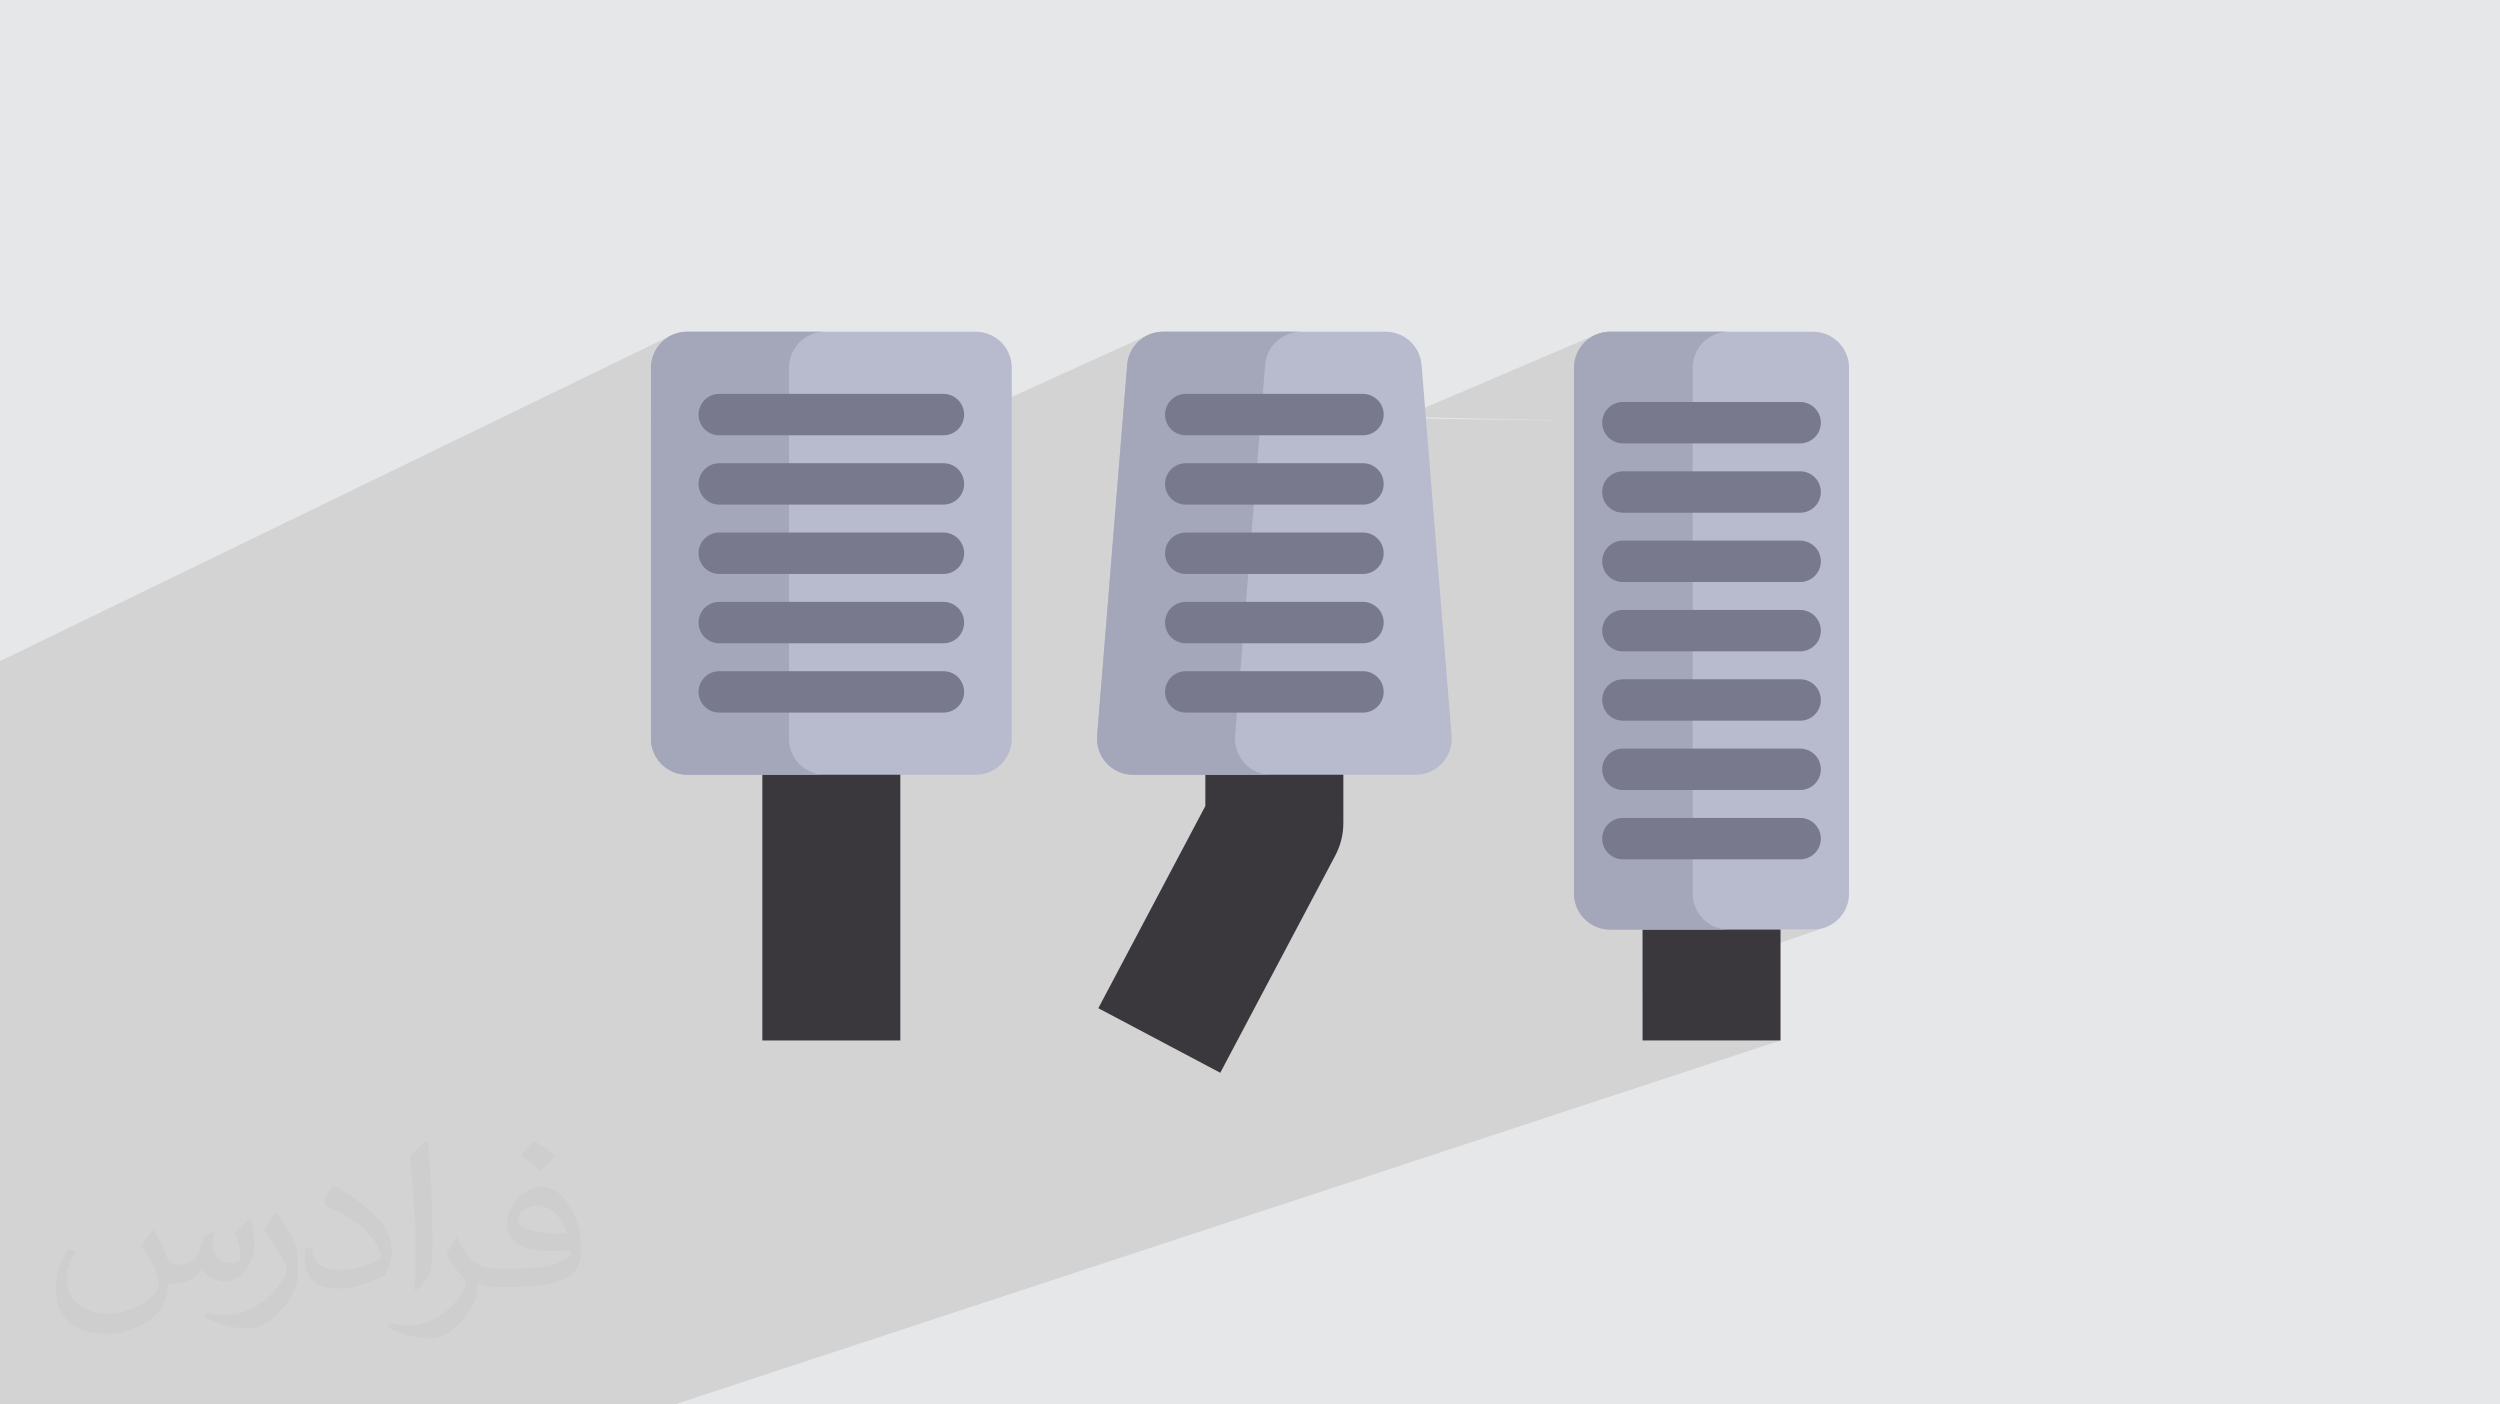 <?xml version="1.0" encoding="UTF-8"?>
<!DOCTYPE svg PUBLIC "-//W3C//DTD SVG 1.1//EN" "http://www.w3.org/Graphics/SVG/1.1/DTD/svg11.dtd">
<!-- Creator: CorelDRAW 2020 (64-Bit) -->
<svg xmlns="http://www.w3.org/2000/svg" xml:space="preserve" width="94.192mm" height="52.917mm" version="1.1" style="shape-rendering:geometricPrecision; text-rendering:geometricPrecision; image-rendering:optimizeQuality; fill-rule:evenodd; clip-rule:evenodd"
viewBox="0 0 9404.92 5283.66"
 xmlns:xlink="http://www.w3.org/1999/xlink"
 xmlns:xodm="http://www.corel.com/coreldraw/odm/2003">
 <defs>
  <style type="text/css">
   <![CDATA[
    .fil0 {fill:#E6E7E8}
    .fil5 {fill:#EBECEC;fill-rule:nonzero}
    .fil4 {fill:#B8BACD;fill-rule:nonzero}
    .fil6 {fill:#A4A6B9;fill-rule:nonzero}
    .fil7 {fill:#78798C;fill-rule:nonzero}
    .fil3 {fill:#3A373D;fill-rule:nonzero}
    .fil2 {fill:#373435;fill-opacity:0.031}
    .fil1 {fill:#2B2A29;fill-opacity:0.102}
   ]]>
  </style>
 </defs>
 <g id="Layer_x0020_1">
  <polygon class="fil0" points="-0,0 9404.92,0 9404.92,5283.66 -0,5283.66 "/>
  <polygon class="fil1" points="4225.25,1558.83 4223.56,1579.71 4430.38,1487.94 4445,1483.4 4460.69,1481.82 5127.47,1481.82 5143.16,1483.4 5157.78,1487.94 5171.01,1495.13 5182.54,1504.63 5192.05,1516.16 5199.24,1529.38 5203.77,1544 5205.36,1559.69 5203.77,1575.38 5199.24,1590 5192.05,1603.22 5188.55,1607.46 6004.18,1258.62 6016.63,1254.07 6029.62,1250.74 6043.07,1248.68 6056.93,1247.98 6502.2,1247.98 6502.34,1247.98 6502.48,1247.98 6502.62,1247.98 6502.77,1247.98 6502.92,1247.98 6503.06,1247.98 6503.21,1247.98 6503.36,1247.98 5921.46,1492.89 5921.46,1582.53 6075.04,1518.36 6089.66,1513.83 6105.35,1512.25 6772.13,1512.25 6787.81,1513.83 6802.43,1518.36 6815.65,1525.54 6827.16,1535.04 6836.67,1546.56 6843.85,1559.79 6848.38,1574.42 6849.96,1590.12 6848.38,1605.81 6843.85,1620.43 6836.67,1633.65 6827.16,1645.16 6815.65,1654.66 6802.43,1661.84 6526.39,1773.07 6772.13,1773.07 6787.81,1774.64 6802.43,1779.18 6815.65,1786.36 6827.16,1795.86 6836.67,1807.37 6843.85,1820.59 6848.38,1835.21 6849.96,1850.9 6848.37,1866.59 6843.84,1881.21 6836.66,1894.44 6827.14,1905.97 6815.62,1915.49 6802.39,1922.67 6520.4,2033.84 6772.13,2033.84 6787.81,2035.42 6802.43,2039.96 6815.65,2047.14 6827.16,2056.65 6836.67,2068.17 6843.85,2081.4 6848.38,2096.03 6849.96,2111.73 6848.38,2127.42 6843.85,2142.04 6836.67,2155.26 6827.16,2166.77 6815.65,2176.28 6802.43,2183.45 6514.07,2294.64 6772.13,2294.64 6787.81,2296.21 6802.43,2300.76 6815.65,2307.94 6827.16,2317.45 6836.67,2328.97 6843.85,2342.2 6848.38,2356.82 6849.96,2372.51 6848.38,2388.2 6843.85,2402.82 6836.67,2416.05 6827.16,2427.58 6815.65,2437.09 6802.43,2444.28 6507.43,2555.46 6772.13,2555.46 6787.81,2557.04 6802.43,2561.57 6815.65,2568.75 6827.16,2578.26 6836.67,2589.77 6843.85,2602.99 6848.38,2617.61 6849.96,2633.29 6848.38,2649 6843.85,2663.62 6836.67,2676.85 6827.16,2688.38 6815.65,2697.89 6802.43,2705.05 6500.46,2816.25 6772.13,2816.25 6787.81,2817.83 6802.43,2822.37 6815.65,2829.55 6827.16,2839.06 6836.67,2850.58 6843.85,2863.81 6848.38,2878.43 6849.96,2894.13 6848.38,2909.81 6843.85,2924.43 6836.67,2937.66 6827.16,2949.2 6815.65,2958.7 6802.43,2965.89 6493.19,3077.07 6772.13,3077.07 6787.81,3078.65 6802.43,3083.18 6815.65,3090.36 6827.16,3099.87 6836.67,3111.38 6843.85,3124.6 6848.38,3139.22 6849.96,3154.9 6848.38,3170.61 6843.85,3185.23 6836.67,3198.46 6827.16,3209.99 6815.65,3219.5 6802.43,3226.67 6179.18,3445.34 6179.18,3497.05 6503.36,3497.05 6820.53,3497.05 6834.38,3496.35 6847.83,3494.29 6860.82,3490.95 6179.18,3723.67 6179.18,3914.22 6698.29,3914.22 2537.49,5283.66 2090.48,5283.66 1609.85,5283.66 1591.31,5283.66 1329.28,5283.66 1021.69,5283.66 960.47,5283.66 939.72,5283.66 828,5283.66 764.55,5283.66 534.87,5283.66 291.88,5283.66 85.7,5283.66 40.58,5283.66 -0,5283.66 -0,5167.54 -0,4996.53 -0,4945.53 -0,4937.93 -0,4784.69 -0,4766.41 -0,4689.25 -0,4645.83 -0,4596.5 -0,4556.97 -0,4545.37 -0,4475.79 -0,4432.69 -0,4426.86 -0,4403.99 -0,4394.85 -0,4343.28 -0,4335.26 -0,4330.06 -0,4262.36 -0,4219.61 -0,4193.06 -0,4155.01 -0,4129.57 -0,4116.44 -0,4111.02 -0,4109.98 -0,4048.86 -0,4014.34 -0,4006.47 -0,4000.6 -0,4000.58 -0,3958.79 -0,3958.65 -0,3958.16 -0,3956.72 -0,3929 -0,3915.9 -0,3897.58 -0,3891.91 -0,3884.33 -0,3835.38 -0,3829.88 -0,3826.52 -0,3793.39 -0,3788.09 -0,3703.01 -0,3702.2 -0,3697.33 -0,3691.04 -0,3678.77 -0,3672.87 -0,3658.74 -0,3561.79 -0,3476.97 -0,3463.72 -0,3459.92 -0,3457.17 -0,3453.77 -0,3433.09 -0,3425.66 -0,3425.02 -0,3415.11 -0,3335.53 -0,3284.85 -0,3250.94 -0,3232.62 -0,3231.26 -0,3230.07 -0,3223.24 -0,3220.18 -0,3220.08 -0,3207.48 -0,3109.24 -0,2996.47 -0,2989.36 -0,2762.83 -0,2755.45 -0,2722.63 -0,2709.88 -0,2563.81 -0,2487.14 2519.81,1264.34 2508.63,1271.13 2498.2,1278.92 2488.58,1287.67 2479.84,1297.3 2472.04,1307.72 2465.25,1318.89 2459.54,1330.75 2454.98,1343.19 2451.65,1356.18 2449.59,1369.63 2448.89,1383.49 2448.89,1544.93 3050.75,1258.62 3063.2,1254.07 3076.19,1250.74 3089.65,1248.68 3103.51,1247.98 2448.89,1559.03 2448.89,1595.3 2675.53,1487.94 2690.15,1483.4 2705.83,1481.82 3549.22,1481.82 3564.91,1483.4 3579.52,1487.94 3592.74,1495.13 3604.26,1504.63 3613.77,1516.16 3620.95,1529.38 3625.48,1544 3627.06,1559.69 3625.52,1574.95 4317.07,1261.14 4330.71,1255.52 4345.04,1251.4 4359.96,1248.85 4375.37,1247.98 4892.75,1247.98 4892.97,1247.98 4893.19,1247.98 4893.41,1247.98 4893.63,1247.98 4893.84,1247.98 4894.06,1247.98 4894.28,1247.98 4894.5,1247.98 4226.35,1545.26 5921.46,1582.53 "/>
  <path class="fil2" d="M578.49 4627.69c17.95,27.21 29.6,53.36 40.96,82.43 8.45,16.91 12.93,48.09 52.57,48.09 11.61,0 28.28,-3.42 43.06,-11.61 16.63,-8.73 29.32,-21.94 35.94,-42l15.85 -53.36 38.57 -19.02 2.64 2.64c-5.27,20.09 -6.59,39.36 -6.59,54.43 0,44.63 38.57,61.56 69.22,61.56 17.95,0 34.09,-8.73 34.09,-25.11 0,-21.13 -8.98,-57.06 -20.62,-89.29 17.95,-17.95 35.94,-35.94 56.53,-50.47l3.17 1.6c8.98,38.04 14,75.56 14,100.66 0,24.57 -10.83,51.79 -19.81,69.49 -18.49,34.87 -51.25,62.62 -90.87,62.62 -30.1,0 -63.65,-15.07 -86.66,-43.06l-1.32 0c-21.66,26.96 -55.22,51.25 -108.86,51.25l-16.63 0c-2.64,35.41 -10.29,60.49 -21.94,82.95 -31.95,62.34 -126.81,106.47 -216.1,106.47 -124.17,0 -186.51,-71.59 -186.51,-166.96 0,-58.91 19.27,-113.6 48.88,-152.42l24.29 10.04c-18.49,35.41 -30.91,68.68 -30.91,101.45 0,89.29 72.66,131.83 156.4,131.83 77.68,0 173.83,-49.41 191.28,-106.72 -6.59,-62.62 -30.1,-91.93 -66.04,-148.99 10.83,-19.02 24.83,-38.04 42.28,-58.38l3.17 0 0 0 0 0 -0.02 -0.09zm1432.13 -336.04c26.15,16.39 51.79,35.66 76.87,57.85 -14,19.81 -31.45,37.79 -53.11,53.64 -25.11,-20.34 -50.19,-37.79 -75.84,-56.27 17.42,-19.55 34.62,-38.29 52.04,-55.22l0 0 0 0 0 0 0 0 0 0 0.03 0zm13.47 244.11c-42.28,0 -76.87,27.75 -76.87,48.34 0,44.13 84.53,57.85 185.72,57.31 -12.68,-51.79 -57.06,-105.68 -108.86,-105.68l0.01 0.03zm-94.86 236.19c54.96,0 103.04,-1.6 139.74,-10.83 40.96,-10.29 75.56,-30.91 75.56,-45.17 0,-3.7 0,-8.19 -1.32,-11.89 -22.98,2.11 -49.41,2.11 -72.38,2.11 -74.49,0 -131.55,-16.91 -154.02,-58.66 -5.55,-11.61 -9.51,-24.57 -9.51,-39.36 0,-40.43 17.42,-79.79 48.09,-107 25.61,-22.45 53.89,-36.44 82.67,-36.44 52.04,0 93.51,41.75 122.57,107.54 15.85,35.94 26.68,77.4 26.68,129.72 0,34.87 -9.51,64.19 -31.17,85.85 -40.43,39.11 -114.92,53.89 -229.04,53.89l-51.79 0 0 0 -13.47 0c-28.28,0 -48.62,-5.02 -64.72,-17.42l-2.64 0c0.79,6.59 1.32,12.93 1.32,19.02 0,25.61 -8.45,58.38 -25.61,84.53 -50.72,75.3 -105.68,108.04 -153.24,108.04 -48.09,0 -107,-18.49 -160.11,-42.54l9.51 -18.49c17.17,7.13 40.96,11.89 73.7,11.89 85.85,0 198.66,-82.43 212.66,-163 -3.17,-6.59 -8.98,-15.32 -17.17,-24.57 -25.11,-29.85 -40.96,-54.68 -55.75,-80.83 12.68,-25.11 24.29,-45.17 35.13,-63.4l4.49 -0.53c36.72,74.77 69.99,117.55 144.23,117.55l11.61 0 0 0 53.89 0 0 0 0 0 0 0 0 0 0 0 0.09 0.01zm-371.98 79c6.34,-34.34 6.87,-72.91 6.87,-108.86l0 -53.36c0,-99.6 -12.68,-244.36 -22.98,-338.68 17.95,-19.27 43.06,-42 62.87,-57.31l5.81 1.6c13.47,118.62 16.63,256 16.63,383.06 0,33.3 -1.32,65.79 -4.49,89.55 -1.85,30.1 -19.27,52.83 -56.53,87.7l-8.19 -3.7zm-382.8 -157.19c1.85,46.77 24.83,83.49 105.15,83.49 49.93,0 92.19,-12.93 138.96,-35.13 8.45,-3.7 12.93,-8.73 12.93,-12.93 0,-29.32 -22.45,-68.15 -60.23,-103.55 -36.72,-33.3 -85.34,-62.62 -130.76,-82.18 -15.6,-6.59 -20.62,-13.47 -20.62,-20.09 0,-13.47 17.95,-41.75 32.77,-62.09l5.02 -0.53c52.04,27.21 110.17,67.64 153.24,112.53 39.11,41.47 63.4,83.49 63.4,129.19 0,33.81 -10.29,65.51 -26.96,95.11 -57.06,28.79 -117.83,50.72 -178.06,50.72 -73.17,0 -123.1,-34.34 -123.1,-114.92 0,-8.73 0,-22.19 3.17,-39.64l25.11 0 0 0 0 0 0 0 0 0 0 0 -0.02 0zm-132.37 -132.9l45.45 73.45c16.63,27.21 32.23,56.81 32.23,103.55l0 59.7c0,48.34 -30.91,100.13 -80.83,151.38 -39.11,34.62 -73.7,49.41 -105.68,49.41 -47.55,0 -101.98,-14.79 -164.85,-41.75l7.13 -18.49c19.81,5.27 42.79,9.77 71.06,9.77 90.36,-0.53 182.8,-66.57 225.08,-147.15 5.02,-9.26 6.87,-17.95 6.87,-24.04 0,-9.26 -5.02,-19.55 -8.98,-28.79 -22.98,-43.31 -48.62,-82.95 -76.87,-119.68 14.79,-23.25 29.6,-45.7 45.7,-67.9l3.7 0.53 0 0 0 0 0 0 0 0 0 0 -0.02 0.01z"/>
  <g id="_2082671851264">
   <polygon class="fil3" points="2867.92,2746.19 3387.04,2746.19 3387.04,3914.22 2867.92,3914.22 "/>
   <polygon class="fil3" points="6179.18,2746.19 6698.29,2746.19 6698.29,3914.22 6179.18,3914.22 "/>
   <path class="fil3" d="M5053.65 2746.15l-519.13 0 0 285.99 -402.66 760.66 458.78 242.89 432.87 -817.63c19.77,-37.46 30.14,-79.15 30.14,-121.48l0 -350.43z"/>
   <path class="fil4" d="M3670.67 2914.64l-1086.3 0c-74.82,0 -135.48,-60.68 -135.48,-135.49l0 -1395.66c0,-74.84 60.67,-135.5 135.48,-135.5l1086.26 0c74.88,0 135.53,60.64 135.53,135.5l0 1395.66c0,74.82 -60.66,135.49 -135.49,135.49z"/>
   <path class="fil5" d="M2448.93 2782.85c1.31,48.45 28,90.49 67.3,113.39 -39.26,-22.9 -65.99,-64.94 -67.3,-113.39zm67.83 113.71c0.06,0.05 0.09,0.09 0.14,0.09 -0.05,0 -0.08,-0.04 -0.14,-0.09z"/>
   <path class="fil6" d="M3103.51 1247.98l-519.13 0c-74.82,0 -135.48,60.67 -135.48,135.5l0 1395.66c0,1.22 0,2.48 0.04,3.7 1.31,48.45 28.04,90.49 67.3,113.39 0.18,0.14 0.35,0.23 0.53,0.32 0.06,0.05 0.09,0.09 0.14,0.09 19.88,11.45 42.91,17.99 67.43,17.99 0.05,0 0.05,0 0.05,0l519.13 0c-74.88,0 -135.49,-60.68 -135.49,-135.49l0 -1395.66c0,-74.84 60.62,-135.5 135.49,-135.5z"/>
   <path class="fil4" d="M6820.53 3497.05l-763.6 0c-74.82,0 -135.47,-60.62 -135.47,-135.48l0 -1978.08c0,-74.84 60.62,-135.5 135.47,-135.5l763.6 0c74.82,0 135.47,60.67 135.47,135.5l0 1978.08c0,74.82 -60.66,135.48 -135.47,135.48z"/>
   <path class="fil5" d="M6503.36 1247.98l-446.43 0c-74.86,0 -135.47,60.67 -135.47,135.5l0 1978.08c0,33.62 12.21,64.4 32.54,88.06 -20.29,-23.65 -32.54,-54.44 -32.54,-88.06l0 -1978.08c0,-74.84 60.62,-135.5 135.47,-135.5l445.27 0c0.36,0 0.77,0 1.17,0z"/>
   <path class="fil6" d="M6502.2 1247.98l-445.27 0c-74.86,0 -135.47,60.67 -135.47,135.5l0 1978.08c0,33.62 12.25,64.4 32.54,88.06 24.83,29.04 61.75,47.43 102.93,47.43l446.43 0c-74.82,0 -135.48,-60.67 -135.48,-135.48l0 -1978.08c0,-74.43 60.03,-134.87 134.32,-135.5z"/>
   <path class="fil4" d="M5325.84 2914.64l-1063.46 0c-79.15,0 -141.44,-67.56 -135.09,-146.44l113.05 -1395.67c5.68,-70.33 64.45,-124.55 135.03,-124.55l837.42 0c70.59,0 129.32,54.22 135.05,124.55l113.03 1395.67c6.4,78.88 -55.89,146.44 -135.03,146.44z"/>
   <path class="fil5" d="M4894.5 1247.98l-519.13 0c-41.64,0 -79.13,18.84 -104.06,48.77 24.93,-29.92 62.43,-48.77 104.06,-48.77l517.39 0c0.59,0 1.16,0 1.75,0z"/>
   <path class="fil6" d="M4892.75 1247.98l-517.39 0c-41.64,0 -79.13,18.84 -104.06,48.77 -17.36,20.79 -28.62,46.93 -30.96,75.79l-113.05 1395.67c-6.35,78.88 55.94,146.44 135.09,146.44l519.13 0c-79.15,0 -141.44,-67.56 -135.09,-146.44l113.04 -1395.67c5.64,-69.78 63.46,-123.63 133.29,-124.55z"/>
   <path class="fil7" d="M3549.22 2003.42l-843.38 0c-42.98,0 -77.88,34.84 -77.88,77.89 0,42.99 34.85,77.89 77.88,77.89l843.38 0c43,0 77.84,-34.9 77.84,-77.89 0,-43 -34.84,-77.89 -77.84,-77.89z"/>
   <path class="fil7" d="M3549.22 2264.25l-843.38 0c-42.98,0 -77.88,34.85 -77.88,77.83 0,43 34.85,77.88 77.88,77.88l843.38 0c43,0 77.84,-34.84 77.84,-77.88 0,-42.98 -34.84,-77.83 -77.84,-77.83z"/>
   <path class="fil7" d="M3549.22 2525.04l-843.38 0c-42.98,0 -77.88,34.85 -77.88,77.88 0,42.99 34.85,77.83 77.88,77.83l843.38 0c43,0 77.84,-34.84 77.84,-77.83 0,-43 -34.84,-77.88 -77.84,-77.88z"/>
   <path class="fil7" d="M3549.22 1742.64l-843.38 0c-42.98,0 -77.88,34.85 -77.88,77.83 0,43.04 34.85,77.88 77.88,77.88l843.38 0c43,0 77.84,-34.84 77.84,-77.88 0,-42.98 -34.84,-77.83 -77.84,-77.83z"/>
   <path class="fil7" d="M3549.22 1481.82l-843.38 0c-42.98,0 -77.88,34.89 -77.88,77.87 0,43.01 34.85,77.84 77.88,77.84l843.38 0c43,0 77.84,-34.83 77.84,-77.84 0,-42.98 -34.84,-77.87 -77.84,-77.87z"/>
   <path class="fil7" d="M5127.47 2003.42l-666.78 0c-42.99,0 -77.83,34.84 -77.83,77.89 0,42.99 34.84,77.89 77.83,77.89l666.78 0c43,0 77.89,-34.9 77.89,-77.89 0,-43 -34.89,-77.89 -77.89,-77.89z"/>
   <path class="fil7" d="M5127.47 2264.25l-666.78 0c-42.99,0 -77.83,34.85 -77.83,77.83 0,43 34.84,77.88 77.83,77.88l666.78 0c43,0 77.89,-34.84 77.89,-77.88 0,-42.98 -34.89,-77.83 -77.89,-77.83z"/>
   <path class="fil7" d="M5127.47 2525.04l-666.78 0c-42.99,0 -77.83,34.85 -77.83,77.88 0,42.99 34.84,77.83 77.83,77.83l666.78 0c43,0 77.89,-34.84 77.89,-77.83 0,-43 -34.89,-77.88 -77.89,-77.88z"/>
   <path class="fil7" d="M5127.47 1742.64l-666.78 0c-42.99,0 -77.83,34.85 -77.83,77.83 0,43.04 34.84,77.88 77.83,77.88l666.78 0c43,0 77.89,-34.84 77.89,-77.88 0,-42.98 -34.89,-77.83 -77.89,-77.83z"/>
   <path class="fil7" d="M5127.47 1481.82l-666.78 0c-42.99,0 -77.83,34.89 -77.83,77.87 0,43.01 34.84,77.84 77.83,77.84l666.78 0c43,0 77.89,-34.83 77.89,-77.84 0,-42.98 -34.89,-77.87 -77.89,-77.87z"/>
   <path class="fil7" d="M6772.13 2033.84l-666.78 0c-42.99,0 -77.89,34.85 -77.89,77.89 0,42.99 34.9,77.83 77.89,77.83l666.78 0c42.99,0 77.83,-34.84 77.83,-77.83 0,-43.04 -34.84,-77.89 -77.83,-77.89z"/>
   <path class="fil7" d="M6772.13 2294.64l-666.78 0c-42.99,0 -77.89,34.88 -77.89,77.87 0,43 34.9,77.89 77.89,77.89l666.78 0c42.99,0 77.83,-34.89 77.83,-77.89 0,-42.99 -34.84,-77.87 -77.83,-77.87z"/>
   <path class="fil7" d="M6772.13 2555.46l-666.78 0c-42.99,0 -77.89,34.84 -77.89,77.83 0,43.04 34.9,77.88 77.89,77.88l666.78 0c42.99,0 77.83,-34.84 77.83,-77.88 0,-42.99 -34.84,-77.83 -77.83,-77.83z"/>
   <path class="fil7" d="M6772.13 2816.25l-666.78 0c-42.99,0 -77.89,34.88 -77.89,77.88 0,42.99 34.9,77.88 77.89,77.88l666.78 0c42.99,0 77.83,-34.89 77.83,-77.88 0,-43 -34.84,-77.88 -77.83,-77.88z"/>
   <path class="fil7" d="M6772.13 3077.07l-666.78 0c-42.99,0 -77.89,34.84 -77.89,77.83 0,43.04 34.9,77.88 77.89,77.88l666.78 0c42.99,0 77.83,-34.84 77.83,-77.88 0,-42.99 -34.84,-77.83 -77.83,-77.83z"/>
   <path class="fil7" d="M6772.13 1773.07l-666.78 0c-42.99,0 -77.89,34.84 -77.89,77.83 0,43.04 34.9,77.89 77.89,77.89l666.73 0c43,0 77.88,-34.88 77.88,-77.89 0,-42.99 -34.84,-77.83 -77.83,-77.83z"/>
   <path class="fil7" d="M6772.13 1512.25l-666.78 0c-42.99,0 -77.89,34.82 -77.89,77.87 0,42.99 34.9,77.83 77.89,77.83l666.78 0c42.99,0 77.83,-34.84 77.83,-77.83 0,-43.05 -34.84,-77.87 -77.83,-77.87z"/>
  </g>
 </g>
</svg>
